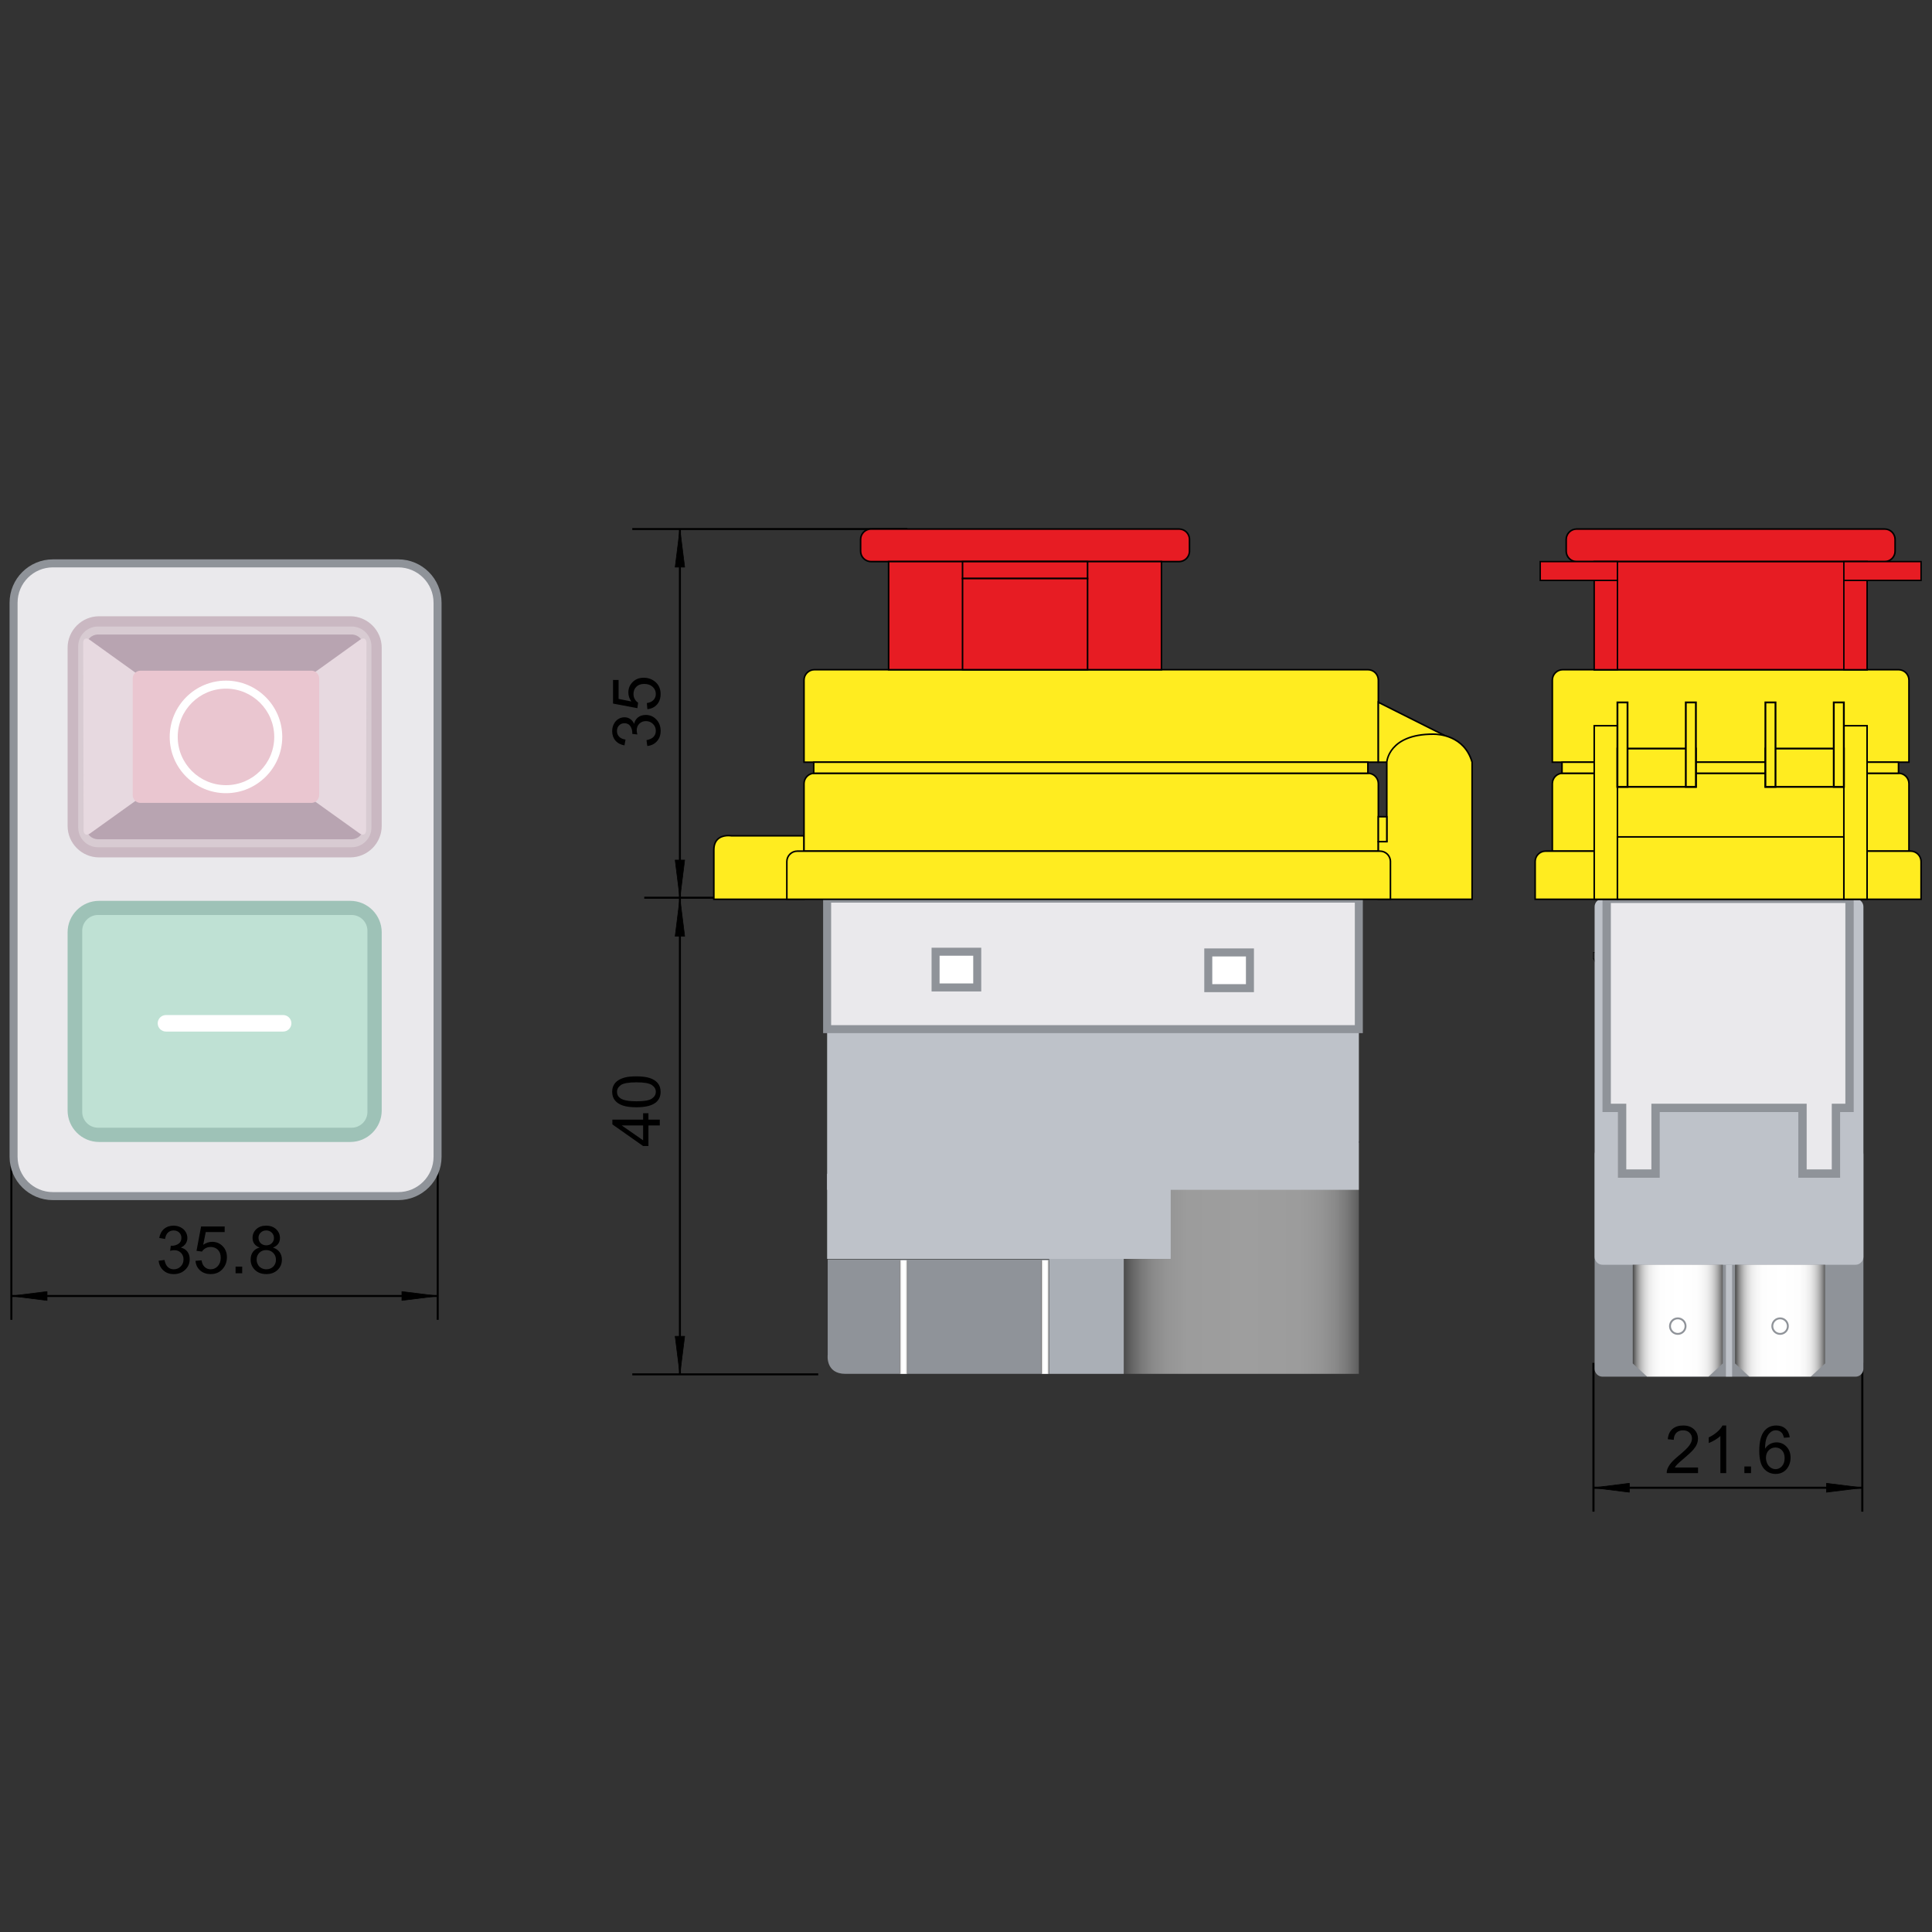<?xml version="1.0" encoding="utf-8"?>
<!-- Generator: Adobe Illustrator 16.0.3, SVG Export Plug-In . SVG Version: 6.00 Build 0)  -->
<!DOCTYPE svg PUBLIC "-//W3C//DTD SVG 1.1//EN" "http://www.w3.org/Graphics/SVG/1.1/DTD/svg11.dtd">
<svg version="1.1" id="Réteg_1" xmlns="http://www.w3.org/2000/svg" xmlns:xlink="http://www.w3.org/1999/xlink" x="0px" y="0px"
	 width="800px" height="800px" viewBox="0 0 800 800" enable-background="new 0 0 800 800" xml:space="preserve">
<rect x="0" y="0" width="800" height="800" fill="#333333" stroke="none"/>
<linearGradient id="SVGID_1_" gradientUnits="userSpaceOnUse" x1="465.315" y1="470.954" x2="562.662" y2="470.954">
	<stop  offset="0.006" style="stop-color:#505050"/>
	<stop  offset="0.033" style="stop-color:#636363"/>
	<stop  offset="0.075" style="stop-color:#797979"/>
	<stop  offset="0.125" style="stop-color:#8A8A8A"/>
	<stop  offset="0.186" style="stop-color:#959595"/>
	<stop  offset="0.272" style="stop-color:#9C9C9C"/>
	<stop  offset="0.511" style="stop-color:#9E9E9E"/>
	<stop  offset="0.751" style="stop-color:#9C9C9C"/>
	<stop  offset="0.838" style="stop-color:#959595"/>
	<stop  offset="0.899" style="stop-color:#8A8A8A"/>
	<stop  offset="0.949" style="stop-color:#797979"/>
	<stop  offset="0.991" style="stop-color:#636363"/>
	<stop  offset="1" style="stop-color:#5E5E5E"/>
</linearGradient>
<rect x="465.315" y="373.023" fill="url(#SVGID_1_)" width="97.347" height="195.861"/>
<rect x="434.402" y="504.044" fill="#AAAFB6" width="30.913" height="64.841"/>
<path fill="#8F9399" d="M434.402,568.885c0,0-75.984,0-84.324,0c-8.332,0-7.35-7.822-7.35-7.822v-39.584h91.674V568.885z"/>
<linearGradient id="SVGID_2_" gradientUnits="userSpaceOnUse" x1="372.496" y1="545.364" x2="375.733" y2="545.364">
	<stop  offset="0.006" style="stop-color:#505050"/>
	<stop  offset="0.018" style="stop-color:#646464"/>
	<stop  offset="0.043" style="stop-color:#888888"/>
	<stop  offset="0.072" style="stop-color:#A8A8A8"/>
	<stop  offset="0.104" style="stop-color:#C4C4C4"/>
	<stop  offset="0.14" style="stop-color:#DADADA"/>
	<stop  offset="0.183" style="stop-color:#EBEBEB"/>
	<stop  offset="0.235" style="stop-color:#F6F6F6"/>
	<stop  offset="0.308" style="stop-color:#FDFDFD"/>
	<stop  offset="0.511" style="stop-color:#FFFFFF"/>
	<stop  offset="0.711" style="stop-color:#FDFDFD"/>
	<stop  offset="0.783" style="stop-color:#F6F6F6"/>
	<stop  offset="0.834" style="stop-color:#EBEBEB"/>
	<stop  offset="0.875" style="stop-color:#DADADA"/>
	<stop  offset="0.911" style="stop-color:#C4C4C4"/>
	<stop  offset="0.943" style="stop-color:#A8A8A8"/>
	<stop  offset="0.971" style="stop-color:#888888"/>
	<stop  offset="0.996" style="stop-color:#646464"/>
	<stop  offset="1" style="stop-color:#5E5E5E"/>
</linearGradient>
<rect x="372.496" y="521.844" fill="url(#SVGID_2_)" width="3.238" height="47.041"/>
<linearGradient id="SVGID_3_" gradientUnits="userSpaceOnUse" x1="431.105" y1="545.364" x2="434.34" y2="545.364">
	<stop  offset="0.006" style="stop-color:#505050"/>
	<stop  offset="0.018" style="stop-color:#646464"/>
	<stop  offset="0.043" style="stop-color:#888888"/>
	<stop  offset="0.072" style="stop-color:#A8A8A8"/>
	<stop  offset="0.104" style="stop-color:#C4C4C4"/>
	<stop  offset="0.14" style="stop-color:#DADADA"/>
	<stop  offset="0.183" style="stop-color:#EBEBEB"/>
	<stop  offset="0.235" style="stop-color:#F6F6F6"/>
	<stop  offset="0.308" style="stop-color:#FDFDFD"/>
	<stop  offset="0.511" style="stop-color:#FFFFFF"/>
	<stop  offset="0.711" style="stop-color:#FDFDFD"/>
	<stop  offset="0.783" style="stop-color:#F6F6F6"/>
	<stop  offset="0.834" style="stop-color:#EBEBEB"/>
	<stop  offset="0.875" style="stop-color:#DADADA"/>
	<stop  offset="0.911" style="stop-color:#C4C4C4"/>
	<stop  offset="0.943" style="stop-color:#A8A8A8"/>
	<stop  offset="0.971" style="stop-color:#888888"/>
	<stop  offset="0.996" style="stop-color:#646464"/>
	<stop  offset="1" style="stop-color:#5E5E5E"/>
</linearGradient>
<rect x="431.105" y="521.844" fill="url(#SVGID_3_)" width="3.235" height="47.041"/>
<g>
	<rect x="659.391" y="564.33" width="0.868" height="61.614"/>
</g>
<g>
	<rect x="770.702" y="564.33" width="0.868" height="61.614"/>
</g>
<g>
	<rect x="659.826" y="615.616" width="111.311" height="0.867"/>
</g>
<polygon fill-rule="evenodd" clip-rule="evenodd" stroke="#000000" stroke-width="0.261" stroke-linecap="round" stroke-linejoin="round" stroke-miterlimit="500" points="
	659.826,616.049 674.677,617.901 674.677,614.194 "/>
<polygon fill-rule="evenodd" clip-rule="evenodd" stroke="#000000" stroke-width="0.261" stroke-linecap="round" stroke-linejoin="round" stroke-miterlimit="500" points="
	771.136,616.049 756.3,617.901 756.3,614.194 "/>
<line stroke="#000000" stroke-width="0.261" stroke-linecap="round" stroke-linejoin="round" stroke-miterlimit="500" x1="664.071" y1="407.229" x2="665.081" y2="407.229"/>
<line stroke="#000000" stroke-width="0.261" stroke-linecap="round" stroke-linejoin="round" stroke-miterlimit="500" x1="659.826" y1="394.446" x2="659.826" y2="396.919"/>
<line stroke="#000000" stroke-width="0.261" stroke-linecap="round" stroke-linejoin="round" stroke-miterlimit="500" x1="659.826" y1="394.446" x2="664.966" y2="394.446"/>
<line stroke="#000000" stroke-width="0.261" stroke-linecap="round" stroke-linejoin="round" stroke-miterlimit="500" x1="659.826" y1="396.919" x2="665.081" y2="407.229"/>
<line stroke="#000000" stroke-width="0.261" stroke-linecap="round" stroke-linejoin="round" stroke-miterlimit="500" x1="771.136" y1="394.446" x2="771.136" y2="396.919"/>
<line stroke="#000000" stroke-width="0.261" stroke-linecap="round" stroke-linejoin="round" stroke-miterlimit="500" x1="771.136" y1="394.446" x2="766" y2="394.446"/>
<line stroke="#000000" stroke-width="0.261" stroke-linecap="round" stroke-linejoin="round" stroke-miterlimit="500" x1="771.136" y1="396.919" x2="766.185" y2="406.633"/>
<path fill="#8F9399" d="M771.602,566.787c0,1.801-1.477,3.27-3.261,3.27H663.568c-1.803,0-3.27-1.469-3.27-3.27v-88.691
	c0-1.8,1.467-3.267,3.27-3.267h104.773c1.784,0,3.261,1.467,3.261,3.267V566.787z"/>
<path fill="#BEC2C9" d="M771.602,520.436c0,1.798-1.477,3.274-3.261,3.274H663.568c-1.803,0-3.27-1.477-3.27-3.274v-144.98
	c0-1.804,1.467-3.274,3.27-3.274h104.773c1.784,0,3.261,1.47,3.261,3.274V520.436z"/>
<g>
	<linearGradient id="SVGID_4_" gradientUnits="userSpaceOnUse" x1="676.085" y1="546.86" x2="713.378" y2="546.86">
		<stop  offset="0.006" style="stop-color:#505050"/>
		<stop  offset="0.018" style="stop-color:#646464"/>
		<stop  offset="0.043" style="stop-color:#888888"/>
		<stop  offset="0.072" style="stop-color:#A8A8A8"/>
		<stop  offset="0.104" style="stop-color:#C4C4C4"/>
		<stop  offset="0.14" style="stop-color:#DADADA"/>
		<stop  offset="0.183" style="stop-color:#EBEBEB"/>
		<stop  offset="0.235" style="stop-color:#F6F6F6"/>
		<stop  offset="0.308" style="stop-color:#FDFDFD"/>
		<stop  offset="0.511" style="stop-color:#FFFFFF"/>
		<stop  offset="0.711" style="stop-color:#FDFDFD"/>
		<stop  offset="0.783" style="stop-color:#F6F6F6"/>
		<stop  offset="0.834" style="stop-color:#EBEBEB"/>
		<stop  offset="0.875" style="stop-color:#DADADA"/>
		<stop  offset="0.911" style="stop-color:#C4C4C4"/>
		<stop  offset="0.943" style="stop-color:#A8A8A8"/>
		<stop  offset="0.971" style="stop-color:#888888"/>
		<stop  offset="0.996" style="stop-color:#646464"/>
		<stop  offset="1" style="stop-color:#5E5E5E"/>
	</linearGradient>
	<polygon fill="url(#SVGID_4_)" points="676.085,523.71 676.085,564.575 682.007,570.012 707.457,570.012 713.378,564.575 
		713.378,523.71 	"/>
	<path fill="none" stroke="#8F9399" stroke-width="0.783" d="M697.954,549.122c0,1.771-1.438,3.215-3.219,3.215
		c-1.773,0-3.225-1.443-3.225-3.215c0-1.778,1.451-3.222,3.225-3.222C696.515,545.9,697.954,547.344,697.954,549.122z"/>
</g>
<g>
	<linearGradient id="SVGID_5_" gradientUnits="userSpaceOnUse" x1="718.451" y1="546.86" x2="755.741" y2="546.86">
		<stop  offset="0.006" style="stop-color:#505050"/>
		<stop  offset="0.018" style="stop-color:#646464"/>
		<stop  offset="0.043" style="stop-color:#888888"/>
		<stop  offset="0.072" style="stop-color:#A8A8A8"/>
		<stop  offset="0.104" style="stop-color:#C4C4C4"/>
		<stop  offset="0.14" style="stop-color:#DADADA"/>
		<stop  offset="0.183" style="stop-color:#EBEBEB"/>
		<stop  offset="0.235" style="stop-color:#F6F6F6"/>
		<stop  offset="0.308" style="stop-color:#FDFDFD"/>
		<stop  offset="0.511" style="stop-color:#FFFFFF"/>
		<stop  offset="0.711" style="stop-color:#FDFDFD"/>
		<stop  offset="0.783" style="stop-color:#F6F6F6"/>
		<stop  offset="0.834" style="stop-color:#EBEBEB"/>
		<stop  offset="0.875" style="stop-color:#DADADA"/>
		<stop  offset="0.911" style="stop-color:#C4C4C4"/>
		<stop  offset="0.943" style="stop-color:#A8A8A8"/>
		<stop  offset="0.971" style="stop-color:#888888"/>
		<stop  offset="0.996" style="stop-color:#646464"/>
		<stop  offset="1" style="stop-color:#5E5E5E"/>
	</linearGradient>
	<polygon fill="url(#SVGID_5_)" points="718.451,523.71 718.451,564.575 724.373,570.012 749.822,570.012 755.741,564.575 
		755.741,523.71 	"/>
	<path fill="none" stroke="#8F9399" stroke-width="0.783" d="M740.316,549.122c0,1.771-1.435,3.215-3.212,3.215
		c-1.78,0-3.231-1.443-3.231-3.215c0-1.778,1.451-3.222,3.231-3.222C738.881,545.9,740.316,547.344,740.316,549.122z"/>
</g>
<g>
	<polygon fill="#EAE9EC" points="665.291,372.181 665.291,458.75 671.675,458.75 671.675,485.954 685.53,485.954 685.53,458.75 
		746.374,458.75 746.374,485.954 760.228,485.954 760.228,458.75 765.855,458.75 765.855,372.181 	"/>
	<path fill="#8F9399" d="M761.958,487.683h-17.313v-27.203h-57.387v27.203h-17.312v-27.203h-6.385v-90.028h104.021v90.028h-5.626
		V487.683z M748.102,484.225h10.396v-27.203h5.628v-83.109h-97.107v83.109h6.386v27.203h10.396v-27.203h64.301V484.225z"/>
</g>
<rect x="714.667" y="523.71" fill="#BEC2C9" width="2.567" height="46.302"/>
<line stroke="#000000" stroke-width="0.25" stroke-linecap="round" stroke-linejoin="round" stroke-miterlimit="500" x1="342.785" y1="472.925" x2="562.662" y2="472.925"/>
<polygon fill-rule="evenodd" clip-rule="evenodd" stroke="#000000" stroke-width="0.25" stroke-linecap="round" stroke-linejoin="round" stroke-miterlimit="500" points="
	342.785,472.925 358.564,474.894 358.564,470.946 "/>
<polygon fill-rule="evenodd" clip-rule="evenodd" stroke="#000000" stroke-width="0.25" stroke-linecap="round" stroke-linejoin="round" stroke-miterlimit="500" points="
	562.662,472.925 546.883,474.894 546.883,470.946 "/>
<path stroke="#000000" stroke-width="0.25" stroke-linecap="round" stroke-linejoin="round" stroke-miterlimit="500" d="
	M440.155,442.517v9.169h0.79v1.356h-0.79v4.07h-0.852v-4.07h-3.226v-1.531l3.623-8.994H440.155z M439.303,451.686v-7.042
	l-2.716,7.042H439.303z"/>
<path stroke="#000000" stroke-width="0.25" stroke-linecap="round" stroke-linejoin="round" stroke-miterlimit="500" d="
	M447.392,442.517v9.169h0.792v1.356h-0.792v4.07h-0.85v-4.07h-3.222v-1.531l3.62-8.994H447.392z M446.542,451.686v-7.042
	l-2.713,7.042H446.542z"/>
<path stroke="#000000" stroke-width="0.25" stroke-linecap="round" stroke-linejoin="round" stroke-miterlimit="500" d="
	M451.75,457.455c-0.305,0.224-0.622,0.21-0.962-0.045c-0.343-0.253-0.486-0.68-0.425-1.27c0.056-0.596,0.227-0.952,0.509-1.063
	c0.282-0.116,0.557-0.116,0.816,0c0.265,0.11,0.417,0.479,0.456,1.102C452.182,456.804,452.05,457.225,451.75,457.455z"/>
<path stroke="#000000" stroke-width="0.25" stroke-linecap="round" stroke-linejoin="round" stroke-miterlimit="500" d="
	M462.156,449.604c0.339,0.82,0.511,1.897,0.511,3.222c0,1.334-0.2,2.435-0.596,3.315c-0.395,0.874-0.978,1.314-1.751,1.314
	s-1.357-0.541-1.759-1.615c-0.392-1.078-0.593-2.383-0.593-3.947c0-1.554,0.188-3.04,0.57-4.455c0.376-1.408,0.903-2.57,1.584-3.474
	c0.676-0.904,1.485-1.387,2.428-1.447v0.515c-0.716,0.113-1.318,0.495-1.81,1.146c-0.489,0.65-0.864,1.524-1.13,2.626
	c-0.263,1.104-0.438,1.936-0.509,2.502c0.227-0.223,0.453-0.438,0.68-0.635c0.225-0.197,0.59-0.297,1.098-0.297
	C461.391,448.374,461.819,448.788,462.156,449.604z M458.875,452.443c0,0.913,0.133,1.768,0.395,2.596
	c0.263,0.82,0.548,1.306,0.853,1.484c0.297,0.168,0.646,0.025,1.042-0.429c0.398-0.452,0.596-1.699,0.596-3.735
	c0-2.037-0.35-3.054-1.045-3.054c-0.697,0-1.16,0.146-1.387,0.428c-0.227,0.284-0.359,0.576-0.398,0.887
	C458.895,450.935,458.875,451.54,458.875,452.443z"/>
<g>
	<rect x="261.815" y="568.678" width="77" height="0.83"/>
</g>
<g>
	<rect x="281.124" y="371.901" width="0.829" height="197.191"/>
</g>
<polygon fill-rule="evenodd" clip-rule="evenodd" stroke="#000000" stroke-width="0.25" stroke-linecap="round" stroke-linejoin="round" stroke-miterlimit="500" points="
	281.538,569.093 283.513,553.318 279.571,553.318 "/>
<polygon fill-rule="evenodd" clip-rule="evenodd" stroke="#000000" stroke-width="0.25" stroke-linecap="round" stroke-linejoin="round" stroke-miterlimit="500" points="
	281.538,371.901 283.513,387.679 279.571,387.679 "/>
<g>
	<rect x="266.771" y="371.311" width="35.275" height="0.829"/>
</g>
<g>
	<rect x="261.815" y="218.646" width="113.918" height="0.829"/>
</g>
<g>
	<rect x="281.124" y="219.061" width="0.829" height="152.841"/>
</g>
<polygon fill-rule="evenodd" clip-rule="evenodd" stroke="#000000" stroke-width="0.25" stroke-linecap="round" stroke-linejoin="round" stroke-miterlimit="500" points="
	281.538,371.901 283.513,356.13 279.571,356.13 "/>
<polygon fill-rule="evenodd" clip-rule="evenodd" stroke="#000000" stroke-width="0.25" stroke-linecap="round" stroke-linejoin="round" stroke-miterlimit="500" points="
	281.538,219.061 283.513,234.848 279.571,234.848 "/>
<g>
	<rect x="4.287" y="425.393" width="0.829" height="121.117"/>
</g>
<g>
	<rect x="4.702" y="536.229" width="176.5" height="0.829"/>
</g>
<polygon fill-rule="evenodd" clip-rule="evenodd" stroke="#000000" stroke-width="0.25" stroke-linecap="round" stroke-linejoin="round" stroke-miterlimit="500" points="
	4.702,536.644 19.495,538.49 19.495,534.799 "/>
<polygon fill-rule="evenodd" clip-rule="evenodd" stroke="#000000" stroke-width="0.25" stroke-linecap="round" stroke-linejoin="round" stroke-miterlimit="500" points="
	181.202,536.644 166.412,538.49 166.412,534.799 "/>
<g>
	<rect x="180.834" y="425.393" width="0.829" height="121.117"/>
</g>
<rect x="342.495" y="371.518" fill="#BEC2C9" width="220.167" height="121.161"/>
<line fill="none" stroke="#BEC2C9" stroke-width="0.25" x1="353.406" y1="371.518" x2="562.551" y2="371.518"/>
<g>
	<g>
		<path fill="#EAE9EC" d="M21.904,495.285c-8.949,0-16.283-7.323-16.283-16.279V249.563c0-8.954,7.333-16.286,16.283-16.286H164.9
			c8.955,0,16.282,7.332,16.282,16.286v229.443c0,8.956-7.327,16.279-16.282,16.279H21.904z"/>
		<path fill="#8F9399" d="M164.9,496.942H21.904c-9.893,0-17.94-8.045-17.94-17.937V249.563c0-9.894,8.048-17.943,17.94-17.943
			H164.9c9.893,0,17.94,8.049,17.94,17.943v229.443C182.84,488.897,174.793,496.942,164.9,496.942z M21.904,234.935
			c-8.064,0-14.625,6.563-14.625,14.628v229.443c0,8.062,6.561,14.621,14.625,14.621H164.9c8.063,0,14.625-6.56,14.625-14.621
			V249.563c0-8.065-6.561-14.628-14.625-14.628H21.904z"/>
	</g>
	<path fill="#CAB8C2" d="M41.016,355.031c-7.168,0-13.025-5.862-13.025-13.025v-73.798c0-7.164,5.857-13.027,13.025-13.027h104.012
		c7.17,0,13.03,5.864,13.03,13.027v73.798c0,7.163-5.86,13.025-13.03,13.025H41.016z"/>
	<g>
		<path fill="#B8A4B1" d="M40.566,349.169c-3.574,0-6.521-2.925-6.521-6.506v-75.066c0-3.589,2.947-6.513,6.521-6.513h105.066
			c3.585,0,6.513,2.924,6.513,6.513v75.066c0,3.581-2.927,6.506-6.513,6.506H40.566z"/>
		<path fill="#D8CBD2" d="M145.632,350.827H40.566c-4.51,0-8.179-3.662-8.179-8.164v-75.066c0-4.505,3.668-8.171,8.179-8.171
			h105.066c4.505,0,8.17,3.666,8.17,8.171v75.066C153.803,347.165,150.137,350.827,145.632,350.827z M40.566,262.741
			c-2.681,0-4.863,2.177-4.863,4.855v75.066c0,2.674,2.183,4.849,4.863,4.849h105.066c2.678,0,4.855-2.174,4.855-4.849v-75.066
			c0-2.678-2.177-4.855-4.855-4.855H40.566z"/>
	</g>
	<path fill="#9EC2B7" d="M41.016,373.018c-7.168,0-13.025,5.875-13.025,13.035v73.786c0,7.161,5.857,13.027,13.025,13.027h104.012
		c7.17,0,13.03-5.866,13.03-13.027v-73.786c0-7.16-5.86-13.035-13.03-13.035H41.016z"/>
	<path fill="#BFE1D4" d="M40.566,378.88c-3.574,0-6.521,2.933-6.521,6.512v75.051c0,3.581,2.947,6.512,6.521,6.512h105.066
		c3.585,0,6.513-2.931,6.513-6.512v-75.051c0-3.579-2.927-6.512-6.513-6.512H40.566z"/>
	<path fill="#E7D9E0" d="M151.751,266.257c0-1.792-1.185-2.404-2.641-1.355l-53.364,38.322c-1.454,1.049-1.454,2.755,0,3.803
		l53.188,38.094c1.455,1.041,2.653,0.427,2.653-1.355L151.751,266.257z"/>
	<path fill="#E7D9E0" d="M34.45,266.257c-0.007-1.792,1.182-2.404,2.642-1.355l53.358,38.322c1.457,1.049,1.457,2.755,0,3.803
		l-53.183,38.094c-1.464,1.041-2.646,0.427-2.655-1.355L34.45,266.257z"/>
	<path fill="#EAC6D0" d="M58.192,332.469c-1.791,0-3.25-1.47-3.25-3.26v-48.241c0-1.798,1.46-3.26,3.25-3.26h70.713
		c1.799,0,3.264,1.462,3.264,3.26v48.241c0,1.791-1.465,3.26-3.264,3.26H58.192z"/>
	<g>
		<path fill="#FFFFFF" d="M93.567,328.439c-12.845,0-23.295-10.45-23.295-23.294c0-12.854,10.45-23.31,23.295-23.31
			c12.853,0,23.307,10.456,23.307,23.31C116.875,317.99,106.42,328.439,93.567,328.439z M93.567,285.151
			c-11.016,0-19.979,8.97-19.979,19.995c0,11.017,8.963,19.979,19.979,19.979c11.023,0,19.992-8.962,19.992-19.979
			C113.559,294.121,104.59,285.151,93.567,285.151z"/>
	</g>
	<path fill="#FFFFFF" d="M68.738,427.151c-1.897,0-3.435-1.535-3.435-3.422l0,0c0-1.891,1.538-3.422,3.435-3.422h48.495
		c1.888,0,3.427,1.531,3.427,3.422l0,0c0,1.887-1.54,3.422-3.427,3.422H68.738z"/>
</g>
<g>
	<rect x="342.495" y="372.109" fill="#EAE9EC" width="220.167" height="54.034"/>
	<path fill="#8F9399" d="M564.319,427.798H340.837v-57.347h223.482V427.798z M344.152,424.488h216.851v-50.722H344.152V424.488z"/>
</g>
<g>
	<rect x="387.405" y="394.09" fill="#FFFFFF" width="17.248" height="14.788"/>
	<path fill="#8F9399" d="M406.31,410.535h-20.562v-18.103h20.562V410.535z M389.063,407.22h13.932v-11.472h-13.932V407.22z"/>
</g>
<g>
	<rect x="500.322" y="394.388" fill="#FFFFFF" width="17.25" height="14.788"/>
	<path fill="#8F9399" d="M519.23,410.834h-20.566V392.73h20.566V410.834z M501.979,407.518h13.936v-11.472h-13.936V407.518z"/>
</g>
<rect x="342.495" y="486.022" fill="#BEC2C9" width="142.27" height="35.252"/>
<g>
	<path d="M65.694,522.052l2.416-0.321c0.275,1.36,0.745,2.351,1.408,2.95c0.67,0.605,1.48,0.906,2.435,0.906
		c1.133,0,2.088-0.392,2.872-1.179c0.78-0.786,1.169-1.758,1.169-2.923c0-1.107-0.356-2.018-1.082-2.736
		c-0.726-0.719-1.645-1.078-2.762-1.078c-0.453,0-1.02,0.087-1.7,0.265l0.269-2.113c0.165,0.019,0.288,0.025,0.388,0.025
		c1.026,0,1.953-0.269,2.775-0.807c0.816-0.53,1.23-1.359,1.23-2.474c0-0.887-0.301-1.618-0.897-2.194
		c-0.599-0.583-1.373-0.875-2.315-0.875c-0.946,0-1.726,0.296-2.347,0.889c-0.625,0.585-1.023,1.469-1.205,2.647l-2.409-0.428
		c0.292-1.615,0.965-2.868,2.007-3.759c1.046-0.887,2.344-1.33,3.902-1.33c1.068,0,2.053,0.227,2.956,0.687
		c0.9,0.46,1.59,1.087,2.069,1.884c0.479,0.797,0.715,1.638,0.715,2.535c0,0.845-0.226,1.619-0.686,2.315
		c-0.45,0.695-1.127,1.249-2.021,1.661c1.159,0.269,2.066,0.818,2.707,1.667c0.645,0.842,0.965,1.897,0.965,3.167
		c0,1.712-0.625,3.166-1.875,4.36c-1.253,1.188-2.833,1.788-4.74,1.788c-1.726,0-3.157-0.515-4.293-1.542
		C66.507,525.015,65.856,523.68,65.694,522.052z"/>
	<path d="M80.938,522.09l2.529-0.216c0.188,1.235,0.628,2.162,1.305,2.78c0.686,0.618,1.509,0.933,2.474,0.933
		c1.159,0,2.143-0.439,2.949-1.317c0.8-0.871,1.205-2.033,1.205-3.481c0-1.372-0.385-2.457-1.159-3.254
		c-0.774-0.796-1.784-1.191-3.033-1.191c-0.781,0-1.48,0.179-2.102,0.531c-0.625,0.35-1.12,0.81-1.473,1.373l-2.263-0.298
		l1.897-10.082h9.765v2.302h-7.835l-1.055,5.278c1.175-0.827,2.412-1.234,3.71-1.234c1.713,0,3.163,0.596,4.339,1.787
		c1.178,1.185,1.771,2.71,1.771,4.575c0,1.777-0.521,3.313-1.554,4.606c-1.266,1.593-2.982,2.39-5.161,2.39
		c-1.788,0-3.245-0.504-4.375-1.502C81.744,525.065,81.1,523.744,80.938,522.09z"/>
	<path d="M97.543,527.231v-2.748h2.743v2.748H97.543z"/>
	<path d="M107.522,516.586c-0.998-0.365-1.739-0.89-2.221-1.57c-0.483-0.673-0.726-1.489-0.726-2.435
		c0-1.428,0.515-2.629,1.542-3.601c1.029-0.978,2.392-1.463,4.095-1.463c1.716,0,3.097,0.498,4.141,1.492
		c1.046,0.994,1.57,2.208,1.57,3.636c0,0.91-0.243,1.703-0.72,2.381c-0.478,0.673-1.202,1.194-2.174,1.56
		c1.201,0.392,2.121,1.027,2.752,1.897c0.628,0.878,0.944,1.923,0.944,3.138c0,1.677-0.596,3.089-1.783,4.235
		c-1.187,1.139-2.752,1.715-4.688,1.715s-3.5-0.576-4.688-1.723c-1.185-1.149-1.781-2.579-1.781-4.296
		c0-1.279,0.324-2.344,0.971-3.208C105.402,517.486,106.324,516.896,107.522,516.586z M107.04,512.497c0,0.932,0.301,1.69,0.9,2.279
		s1.376,0.884,2.328,0.884c0.929,0,1.69-0.288,2.284-0.877c0.593-0.584,0.891-1.302,0.891-2.15c0-0.881-0.306-1.625-0.917-2.228
		c-0.614-0.603-1.372-0.907-2.281-0.907c-0.922,0-1.683,0.296-2.292,0.889C107.345,510.972,107.04,511.678,107.04,512.497z
		 M106.263,521.569c0,0.687,0.168,1.353,0.492,1.994c0.324,0.641,0.81,1.14,1.454,1.493c0.641,0.353,1.331,0.53,2.072,0.53
		c1.153,0,2.108-0.372,2.856-1.11c0.751-0.744,1.127-1.687,1.127-2.83c0-1.159-0.387-2.124-1.159-2.878
		c-0.774-0.758-1.742-1.144-2.901-1.144c-1.133,0-2.075,0.379-2.82,1.127C106.635,519.503,106.263,520.442,106.263,521.569z"/>
</g>
<g>
	<path d="M273.208,466.025h-4.701v8.519h-2.211l-12.723-8.959v-1.968h12.723v-2.655h2.211v2.655h4.701V466.025z M266.296,466.025
		h-8.855l8.855,6.148V466.025z"/>
	<path d="M263.526,458.498c-2.323,0-4.191-0.237-5.606-0.716c-1.416-0.479-2.507-1.185-3.276-2.131
		c-0.77-0.938-1.151-2.127-1.151-3.555c0-1.055,0.21-1.975,0.636-2.771c0.424-0.796,1.035-1.45,1.835-1.968
		c0.8-0.522,1.771-0.924,2.919-1.222c1.147-0.294,2.693-0.439,4.643-0.439c2.304,0,4.16,0.235,5.576,0.709
		c1.415,0.473,2.511,1.185,3.283,2.124c0.774,0.938,1.159,2.13,1.159,3.567c0,1.892-0.68,3.383-2.035,4.462
		C269.871,457.851,267.211,458.498,263.526,458.498z M263.526,456.021c3.221,0,5.365-0.379,6.432-1.13
		c1.069-0.759,1.603-1.688,1.603-2.795s-0.534-2.036-1.606-2.791c-1.072-0.751-3.213-1.133-6.429-1.133
		c-3.234,0-5.379,0.382-6.446,1.133c-1.063,0.755-1.59,1.689-1.59,2.816c0,1.111,0.466,1.995,1.403,2.656
		C258.092,455.604,260.3,456.021,263.526,456.021z"/>
</g>
<g>
	<path d="M703.121,607.667v2.318h-12.977c-0.023-0.58,0.074-1.14,0.278-1.677c0.334-0.881,0.857-1.753,1.586-2.606
		c0.729-0.861,1.781-1.85,3.157-2.977c2.134-1.751,3.574-3.14,4.325-4.16c0.748-1.023,1.124-1.99,1.124-2.901
		c0-0.952-0.34-1.761-1.026-2.415c-0.677-0.657-1.571-0.98-2.671-0.98c-1.159,0-2.089,0.343-2.784,1.039
		c-0.696,0.699-1.05,1.661-1.056,2.895l-2.48-0.253c0.168-1.848,0.806-3.257,1.913-4.225c1.11-0.969,2.594-1.454,4.465-1.454
		c1.878,0,3.374,0.521,4.469,1.57c1.101,1.039,1.65,2.334,1.65,3.879c0,0.79-0.158,1.561-0.479,2.318
		c-0.324,0.757-0.861,1.561-1.605,2.396c-0.745,0.842-1.982,1.995-3.714,3.461c-1.451,1.212-2.38,2.037-2.788,2.468
		c-0.411,0.431-0.751,0.867-1.021,1.305H703.121z"/>
	<path d="M714.783,609.985h-2.412v-15.36c-0.579,0.551-1.337,1.108-2.279,1.662c-0.942,0.55-1.79,0.967-2.541,1.242v-2.331
		c1.35-0.634,2.528-1.398,3.535-2.305c1.011-0.9,1.726-1.774,2.146-2.623h1.551V609.985z"/>
	<path d="M722.311,609.985v-2.749h2.745v2.749H722.311z"/>
	<path d="M741.089,595.163l-2.396,0.185c-0.217-0.949-0.519-1.636-0.913-2.063c-0.65-0.689-1.45-1.033-2.409-1.033
		c-0.771,0-1.44,0.214-2.023,0.642c-0.758,0.56-1.356,1.363-1.797,2.428c-0.434,1.059-0.661,2.578-0.684,4.536
		c0.584-0.881,1.293-1.534,2.131-1.963c0.842-0.433,1.723-0.644,2.642-0.644c1.604,0,2.976,0.59,4.105,1.771
		c1.127,1.183,1.694,2.714,1.694,4.589c0,1.23-0.27,2.377-0.8,3.438c-0.535,1.056-1.257,1.864-2.186,2.424
		c-0.937,0.567-1.985,0.85-3.163,0.85c-2.008,0-3.65-0.742-4.919-2.218c-1.266-1.477-1.897-3.912-1.897-7.305
		c0-3.801,0.7-6.557,2.102-8.282c1.225-1.496,2.869-2.247,4.941-2.247c1.547,0,2.81,0.431,3.798,1.302
		C740.305,592.437,740.892,593.628,741.089,595.163z M731.247,603.626c0,0.825,0.175,1.622,0.527,2.381
		c0.354,0.76,0.846,1.336,1.48,1.737c0.638,0.398,1.298,0.596,1.995,0.596c1.017,0,1.893-0.414,2.625-1.233
		c0.735-0.822,1.101-1.938,1.101-3.351c0-1.357-0.362-2.425-1.088-3.209c-0.722-0.78-1.632-1.168-2.732-1.168
		c-1.088,0-2.011,0.388-2.771,1.168C731.626,601.331,731.247,602.354,731.247,603.626z"/>
</g>
<g>
	<path d="M268.025,308.898l-0.321-2.409c1.361-0.276,2.349-0.748,2.95-1.415c0.605-0.664,0.907-1.477,0.907-2.434
		c0-1.131-0.393-2.088-1.179-2.868c-0.787-0.782-1.76-1.172-2.922-1.172c-1.106,0-2.018,0.361-2.738,1.083
		c-0.719,0.724-1.078,1.642-1.078,2.758c0,0.457,0.087,1.023,0.267,1.7l-2.114-0.269c0.018-0.16,0.026-0.286,0.026-0.385
		c0-1.026-0.269-1.952-0.805-2.776c-0.535-0.818-1.361-1.231-2.476-1.231c-0.889,0-1.619,0.302-2.195,0.899
		c-0.584,0.597-0.874,1.37-0.874,2.315c0,0.942,0.296,1.722,0.884,2.347c0.591,0.623,1.473,1.024,2.652,1.205l-0.429,2.411
		c-1.612-0.293-2.869-0.963-3.756-2.009c-0.888-1.044-1.332-2.346-1.332-3.898c0-1.073,0.229-2.054,0.688-2.958
		c0.459-0.905,1.088-1.593,1.883-2.07c0.796-0.479,1.639-0.716,2.534-0.716c0.846,0,1.619,0.225,2.314,0.685
		c0.696,0.45,1.251,1.127,1.662,2.021c0.269-1.159,0.824-2.063,1.667-2.705c0.844-0.644,1.901-0.965,3.167-0.965
		c1.714,0,3.168,0.623,4.361,1.875c1.191,1.253,1.789,2.831,1.789,4.742c0,1.721-0.514,3.151-1.543,4.295
		C270.989,308.087,269.657,308.738,268.025,308.898z"/>
	<path d="M268.064,293.657l-0.214-2.53c1.232-0.188,2.159-0.623,2.778-1.303c0.62-0.687,0.933-1.509,0.933-2.472
		c0-1.161-0.439-2.144-1.316-2.948c-0.871-0.805-2.035-1.206-3.48-1.206c-1.374,0-2.458,0.389-3.254,1.159
		c-0.796,0.775-1.193,1.786-1.193,3.034c0,0.778,0.18,1.479,0.531,2.104c0.352,0.624,0.809,1.116,1.375,1.472l-0.298,2.262
		l-10.084-1.897v-9.767h2.304v7.839l5.276,1.054c-0.821-1.178-1.232-2.414-1.232-3.71c0-1.716,0.594-3.16,1.784-4.34
		c1.187-1.178,2.713-1.768,4.577-1.768c1.779,0,3.313,0.522,4.607,1.554c1.594,1.263,2.388,2.982,2.388,5.16
		c0,1.786-0.5,3.244-1.5,4.373C271.041,292.852,269.718,293.496,268.064,293.657z"/>
</g>
<g>
	<g>
		<path fill="#FFEC20" d="M295.588,372.377h37.339v-26.291H302.82c0,0-7.232-1.266-7.232,5.844V372.377z"/>
		<path d="M333.25,372.699h-37.983v-20.769c0-5.645,4.419-6.253,6.32-6.253c0.754,0,1.268,0.089,1.289,0.093l30.375-0.005V372.699z
			 M295.91,372.055h36.695v-25.646H302.82c-0.061-0.004-0.54-0.087-1.234-0.087c-2.121,0-5.676,0.729-5.676,5.609V372.055z"/>
	</g>
	<g>
		<path fill="#FFEC20" d="M570.74,352.439H332.927v-27.94c0-2.384,1.933-4.319,4.313-4.319h229.176c2.39,0,4.323,1.935,4.323,4.319
			V352.439z"/>
		<path d="M571.063,352.761H332.605v-28.262c0-2.56,2.079-4.641,4.635-4.641h229.176c2.562,0,4.646,2.082,4.646,4.641V352.761z
			 M333.25,352.117h237.166v-27.618c0-2.203-1.794-3.997-3.999-3.997H337.24c-2.2,0-3.991,1.794-3.991,3.997V352.117z"/>
	</g>
	<g>
		<path fill="#FFEC20" d="M570.74,315.602H332.927v-33.974c0-2.385,1.933-4.321,4.313-4.321h229.176c2.39,0,4.323,1.936,4.323,4.321
			V315.602z"/>
		<path d="M571.063,315.924H332.605v-34.296c0-2.56,2.079-4.643,4.635-4.643h229.176c2.562,0,4.646,2.083,4.646,4.643V315.924z
			 M333.25,315.28h237.166v-33.651c0-2.205-1.794-3.999-3.999-3.999H337.24c-2.2,0-3.991,1.794-3.991,3.999V315.28z"/>
	</g>
	<g>
		<rect x="336.936" y="315.602" fill="#FFEC20" width="229.481" height="4.578"/>
		<path d="M566.741,320.502H336.613v-5.222h230.127V320.502z M337.258,319.858h228.835v-3.934H337.258V319.858z"/>
	</g>
	<g>
		<polygon fill="#FFEC20" points="598.474,304.704 570.74,290.793 570.74,315.602 574.246,315.602 		"/>
		<path d="M574.313,315.924h-3.897V290.27l28.81,14.45L574.313,315.924z M571.063,315.28h3.114l23.546-10.592l-26.66-13.372V315.28z
			"/>
	</g>
	<g>
		<path fill="#FFEC20" d="M570.74,348.499h3.506v-32.897c0,0,0.534-11.599,19.142-11.599c0,0,12.686-0.536,16.179,11.599v56.775
			H570.74V348.499z"/>
		<path d="M609.89,372.699h-39.475v-24.522h3.507v-32.575c0.006-0.135,0.767-11.922,19.465-11.922c0,0,0.088-0.003,0.24-0.003
			c2.143,0,13.005,0.57,16.25,11.836l0.013,0.089V372.699z M571.063,372.055h38.18v-56.408
			c-3.131-10.779-13.557-11.326-15.615-11.326c-0.144,0-0.225,0.004-0.228,0.004c-18.102,0-18.827,11.178-18.833,11.292
			l0.003,33.205h-3.507V372.055z"/>
	</g>
	<g>
		<path fill="#FFEC20" d="M575.75,372.377H325.814v-15.619c0-2.383,1.937-4.319,4.314-4.319h241.304
			c2.387,0,4.318,1.937,4.318,4.319V372.377z"/>
		<path d="M576.075,372.699H325.492v-15.941c0-2.559,2.081-4.641,4.637-4.641h241.304c2.558,0,4.643,2.082,4.643,4.641V372.699z
			 M326.136,372.055h249.292v-15.297c0-2.203-1.791-3.997-3.996-3.997H330.128c-2.202,0-3.992,1.794-3.992,3.997V372.055z"/>
	</g>
	<g>
		<rect x="570.74" y="338.188" fill="#FFEC20" width="3.506" height="10.311"/>
		<path d="M574.57,348.821h-4.154v-10.955h4.154V348.821z M571.063,348.177h2.859v-9.667h-2.859V348.177z"/>
	</g>
	<g>
		<path fill="#E71C23" d="M492.544,228.222c0,2.386-1.936,4.321-4.322,4.321H360.681c-2.39,0-4.326-1.935-4.326-4.321v-4.841
			c0-2.386,1.936-4.321,4.326-4.321h127.541c2.387,0,4.322,1.935,4.322,4.321V228.222z"/>
		<path d="M488.222,232.865H360.681c-2.564,0-4.649-2.083-4.649-4.643v-4.841c0-2.559,2.085-4.643,4.649-4.643h127.541
			c2.562,0,4.646,2.084,4.646,4.643v4.841C492.869,230.781,490.784,232.865,488.222,232.865z M360.681,219.383
			c-2.208,0-4.002,1.794-4.002,3.999v4.841c0,2.205,1.794,3.999,4.002,3.999h127.541c2.204,0,3.999-1.794,3.999-3.999v-4.841
			c0-2.205-1.795-3.999-3.999-3.999H360.681z"/>
	</g>
	<g>
		<rect x="367.957" y="232.543" fill="#E71C23" width="112.99" height="44.765"/>
		<path d="M481.271,277.63H367.633v-45.409h113.638V277.63z M368.28,276.985h112.343v-44.121H368.28V276.985z"/>
	</g>
	<g>
		<rect x="398.563" y="232.543" fill="#E71C23" width="51.775" height="7.011"/>
		<path d="M450.662,239.876h-52.423v-7.656h52.423V239.876z M398.886,239.231h51.127v-6.367h-51.127V239.231z"/>
	</g>
	<g>
		<rect x="398.563" y="239.554" fill="#E71C23" width="51.775" height="37.754"/>
		<path d="M450.662,277.63h-52.423v-38.398h52.423V277.63z M398.886,276.985h51.127v-37.109h-51.127V276.985z"/>
	</g>
</g>
<g>
	<g>
		<path fill="#FFEC20" d="M790.456,352.439H642.792v-27.94c0-2.384,1.929-4.319,4.306-4.319h139.038c2.39,0,4.319,1.935,4.319,4.319
			V352.439z"/>
		<path d="M790.779,352.761H642.468v-28.262c0-2.56,2.078-4.641,4.63-4.641h139.038c2.559,0,4.643,2.082,4.643,4.641V352.761z
			 M643.115,352.117h147.018v-27.618c0-2.203-1.791-3.997-3.996-3.997H647.098c-2.195,0-3.983,1.794-3.983,3.997V352.117z"/>
	</g>
	<g>
		<path fill="#FFEC20" d="M790.456,315.602H642.792v-33.974c0-2.385,1.929-4.321,4.306-4.321h139.038
			c2.39,0,4.319,1.936,4.319,4.321V315.602z"/>
		<path d="M790.779,315.924H642.468v-34.296c0-2.56,2.078-4.643,4.63-4.643h139.038c2.559,0,4.643,2.083,4.643,4.643V315.924z
			 M643.115,315.28h147.018v-33.651c0-2.205-1.791-3.999-3.996-3.999H647.098c-2.195,0-3.983,1.794-3.983,3.999V315.28z"/>
	</g>
	<g>
		<rect x="646.793" y="315.602" fill="#FFEC20" width="139.343" height="4.578"/>
		<path d="M786.46,320.502H646.469v-5.222H786.46V320.502z M647.118,319.858h138.694v-3.934H647.118V319.858z"/>
	</g>
	<g>
		<path fill="#FFEC20" d="M795.47,372.377H635.675v-15.619c0-2.383,1.933-4.319,4.313-4.319h151.161
			c2.389,0,4.321,1.937,4.321,4.319V372.377z"/>
		<path d="M795.794,372.699H635.351v-15.941c0-2.559,2.082-4.641,4.637-4.641h151.161c2.561,0,4.646,2.082,4.646,4.641V372.699z
			 M635.999,372.055h159.148v-15.297c0-2.203-1.793-3.997-3.998-3.997H639.988c-2.202,0-3.989,1.794-3.989,3.997V372.055z"/>
	</g>
	<g>
		<path fill="#E71C23" d="M784.718,228.222c0,2.386-1.939,4.321-4.319,4.321H652.851c-2.386,0-4.321-1.935-4.321-4.321v-4.841
			c0-2.386,1.936-4.321,4.321-4.321h127.548c2.38,0,4.319,1.935,4.319,4.321V228.222z"/>
		<path d="M780.399,232.865H652.851c-2.561,0-4.646-2.083-4.646-4.643v-4.841c0-2.559,2.085-4.643,4.646-4.643h127.548
			c2.558,0,4.643,2.084,4.643,4.643v4.841C785.042,230.781,782.957,232.865,780.399,232.865z M652.851,219.383
			c-2.205,0-3.998,1.794-3.998,3.999v4.841c0,2.205,1.793,3.999,3.998,3.999h127.548c2.205,0,3.995-1.794,3.995-3.999v-4.841
			c0-2.205-1.79-3.999-3.995-3.999H652.851z"/>
	</g>
	<g>
		<rect x="660.13" y="232.543" fill="#E71C23" width="112.987" height="44.765"/>
		<path d="M773.441,277.63H659.806v-45.409h113.635V277.63z M660.454,276.985h112.34v-44.121h-112.34V276.985z"/>
	</g>
	<g>
		<rect x="660.13" y="300.509" fill="#FFEC20" width="9.616" height="71.868"/>
		<path d="M670.07,372.699h-10.264v-72.512h10.264V372.699z M660.454,372.055h8.969v-71.224h-8.969V372.055z"/>
	</g>
	<g>
		<rect x="763.5" y="300.509" fill="#FFEC20" width="9.617" height="71.868"/>
		<path d="M773.441,372.699h-10.263v-72.512h10.263V372.699z M763.825,372.055h8.969v-71.224h-8.969V372.055z"/>
	</g>
	<g>
		<rect x="669.747" y="346.542" fill="#FFEC20" width="93.754" height="25.836"/>
		<path d="M763.825,372.699h-94.402v-26.48h94.402V372.699z M670.07,372.055h93.108v-25.191H670.07V372.055z"/>
	</g>
	<g>
		<g>
			<rect x="731.017" y="309.965" fill="#FFEC20" width="32.483" height="15.849"/>
			<path d="M763.883,326.198h-33.248v-16.616h33.248V326.198z M731.399,325.43h31.72v-15.082h-31.72V325.43z"/>
		</g>
		<g>
			<rect x="731.017" y="290.859" fill="#FFEC20" width="4.177" height="34.955"/>
			<path d="M735.576,326.198h-4.94v-35.722h4.94V326.198z M731.399,325.43h3.413v-34.188h-3.413V325.43z"/>
		</g>
		<g>
			<rect x="759.329" y="290.859" fill="#FFEC20" width="4.172" height="34.955"/>
			<path d="M763.883,326.198h-4.938v-35.722h4.938V326.198z M759.71,325.43h3.408v-34.188h-3.408V325.43z"/>
		</g>
	</g>
	<g>
		<g>
			<rect x="669.747" y="309.965" fill="#FFEC20" width="32.483" height="15.849"/>
			<path d="M702.612,326.198h-33.247v-16.616h33.247V326.198z M670.128,325.43h31.72v-15.082h-31.72V325.43z"/>
		</g>
		<g>
			<rect x="669.747" y="290.859" fill="#FFEC20" width="4.18" height="34.955"/>
			<path d="M674.308,326.198h-4.943v-35.722h4.943V326.198z M670.128,325.43h3.416v-34.188h-3.416V325.43z"/>
		</g>
		<g>
			<rect x="698.057" y="290.859" fill="#FFEC20" width="4.173" height="34.955"/>
			<path d="M702.612,326.198h-4.937v-35.722h4.937V326.198z M698.438,325.43h3.41v-34.188h-3.41V325.43z"/>
		</g>
	</g>
	<g>
		<rect x="660.13" y="240.336" fill="#E71C23" width="9.616" height="36.972"/>
		<path d="M670.038,277.601h-10.199v-37.558h10.199V277.601z M660.421,277.014h9.033v-36.385h-9.033V277.014z"/>
	</g>
	<g>
		<rect x="763.5" y="240.336" fill="#E71C23" width="9.617" height="36.972"/>
		<path d="M773.409,277.601h-10.199v-37.558h10.199V277.601z M763.793,277.014h9.032v-36.385h-9.032V277.014z"/>
	</g>
	<g>
		<rect x="763.5" y="232.543" fill="#E71C23" width="31.97" height="7.793"/>
		<path d="M795.762,240.629h-32.553v-8.379h32.553V240.629z M763.793,240.043h31.386v-7.208h-31.386V240.043z"/>
	</g>
	<g>
		<rect x="637.777" y="232.543" fill="#E71C23" width="31.97" height="7.793"/>
		<path d="M670.038,240.629h-32.552v-8.379h32.552V240.629z M638.068,240.043h31.387v-7.208h-31.387V240.043z"/>
	</g>
</g>
<g>
</g>
<g>
</g>
<g>
</g>
<g>
</g>
<g>
</g>
<g>
</g>
</svg>

